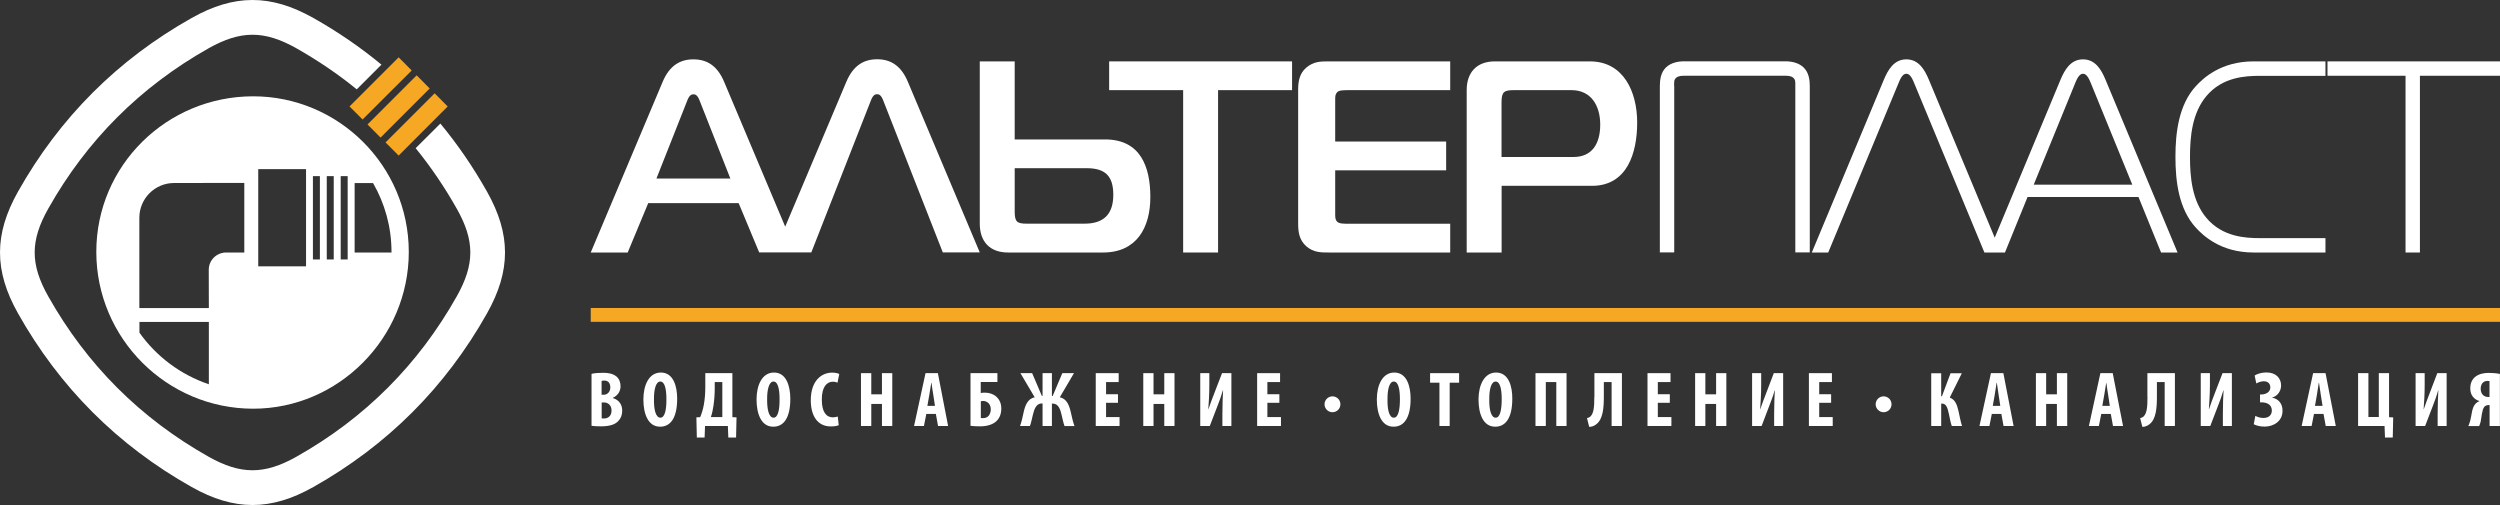 <?xml version="1.0" encoding="utf-8"?>
<!-- Generator: Adobe Illustrator 23.1.0, SVG Export Plug-In . SVG Version: 6.00 Build 0)  -->
<svg version="1.0" id="Слой_1" xmlns="http://www.w3.org/2000/svg" xmlns:xlink="http://www.w3.org/1999/xlink" x="0px" y="0px"
	 viewBox="0 0 2834.6 572.6" style="enable-background:new 0 0 2834.6 572.6;" xml:space="preserve">
<rect x="0" y="0" width="2834.6" height="572.6" fill="#333333" stroke="none"/>
<style type="text/css">
	.st0{fill:none;}
	.st1{fill:#FFFFFF;}
	.st2{fill:#F6A723;}
</style>
<g>
	<path class="st0" d="M1164.4,253.6h65.3c22,0,32.6-10.9,32.6-32.7c0-21.5-9.3-30.2-30.3-30.2h-81.5v48.9
		C1150.5,251.7,1153.1,253.6,1164.4,253.6z"/>
	<path class="st0" d="M2264.1,434.1h-0.3c-0.6,4-1.5,10.1-2.1,13.6l-2.2,12.5h8.5l-1.9-12.5C2265.4,444.1,2264.6,438.1,2264.1,434.1
		z"/>
	<path class="st0" d="M2388.3,434.1h-0.2c-0.6,4-1.5,10.1-2.2,13.6l-2.2,12.5h8.5l-1.9-12.5C2389.6,444.1,2388.8,438.1,2388.3,434.1
		z"/>
	<path class="st0" d="M793.2,113.9c-2.3-5.9-4.6-7-6.9-7c-2.3,0-4.7,1.1-7,7l-35,88.5h83.8L793.2,113.9z"/>
	<path class="st0" d="M1056.2,434.1h-0.3c-0.7,4-1.5,10.1-2.2,13.6l-2.2,12.5h8.5l-1.9-12.5C1057.5,444.1,1056.7,438.1,1056.2,434.1
		z"/>
	<path class="st0" d="M877,432.6c-5.1,0-7.3,9.4-7.2,20.2c-0.2,11.9,2.1,20.8,7.2,20.8h0.1c5,0,6.8-8.9,6.8-21
		C884,441.9,882.3,432.6,877,432.6z"/>
	<path class="st0" d="M1814.3,141.3c0-21.7-10.5-39.1-32.6-39.1h-65.3c-11.2,0-14,2-14,14V178h81.6
		C1805.1,178,1814.3,162.9,1814.3,141.3z"/>
	<path class="st0" d="M1580.3,432.6c-5.1,0-7.2,9.4-7.1,20.2c-0.2,11.9,2,20.8,7.1,20.8h0.1c4.9,0,6.8-8.9,6.8-21
		C1587.3,441.9,1585.7,432.6,1580.3,432.6z"/>
	<path class="st0" d="M1695.8,432.6c-5.1,0-7.3,9.4-7.2,20.2c-0.2,11.9,2,20.8,7.2,20.8h0.1c4.9,0,6.8-8.9,6.8-21
		C1702.7,441.9,1701.1,432.6,1695.8,432.6z"/>
	<path class="st0" d="M2371.1,95.3c-2-4.9-4.6-11.7-9.3-11.7c-4.6,0-7.3,6.8-9.3,11.7l-46.6,114.1h111.8L2371.1,95.3z"/>
	<path class="st0" d="M1114.7,454.6c-0.9,0-1.8,0.1-2.7,0.3V474c0.8,0.1,1.6,0.1,2.6,0.1c2.7,0,4.9-1.1,6.4-2.8
		c1.4-1.8,2.2-4.2,2.2-7c0-2.7-0.8-5.2-2.3-6.9C1119.5,455.7,1117.3,454.6,1114.7,454.6z"/>
	<path class="st0" d="M692.1,439.4c0-4.4-2.1-7.8-6.7-7.8c-1.4,0-2.4,0.1-3.1,0.4v15.8h2.5C688.9,447.7,692.1,444.2,692.1,439.4z"/>
	<path class="st0" d="M684.7,456.4h-2.5v18c0.7,0.2,1.6,0.2,2.6,0.2c4.8,0,8.6-3,8.6-9C693.4,459.4,689.3,456.4,684.7,456.4z"/>
	<path class="st0" d="M810.4,440.2c0,6.9-0.5,13.8-1.5,20.3c-0.6,4.3-1.7,8.8-2.9,12.5h13v-39.7h-8.6V440.2z"/>
	<path class="st0" d="M2812.7,440.8c0,5.7,3.3,9.3,8.4,9.3c0.8,0,1.1,0,1.7,0v-17.9c-0.6-0.2-1.4-0.2-2.3-0.2
		C2815,431.9,2812.7,436.2,2812.7,440.8z"/>
	<path class="st0" d="M748.8,432.6c-5.2,0-7.3,9.4-7.2,20.2c-0.2,11.9,2,20.8,7.2,20.8h0.1c5,0,6.8-8.9,6.8-21
		C755.7,441.9,754,432.6,748.8,432.6z"/>
	<path class="st0" d="M2629.4,434.1h-0.3c-0.6,4-1.5,10.1-2.1,13.6l-2.2,12.5h8.6l-2-12.5C2630.7,444.1,2629.9,438.1,2629.4,434.1z"
		/>
	<path class="st1" d="M499.3,140.1l-28,27.9c17.2,21.2,32.7,44,46.6,68.6c20.5,36.2,20.5,63.1,0,99.4
		C474.2,413.6,413.6,474.2,336,517.9c-36.3,20.4-63.1,20.4-99.4,0C159,474.2,98.4,413.6,54.7,336c-20.5-36.3-20.5-63.1,0-99.4
		C98.4,159,159,98.5,236.6,54.7c36.3-20.4,63.1-20.4,99.4,0c24.5,13.9,47.4,29.4,68.5,46.6l28-28c-23.7-19.6-49.5-37.3-77.2-52.9
		c-48.3-27.2-89.7-27.2-138,0c-84,47.3-149.6,112.9-196.9,196.9c-27.2,48.3-27.2,89.7,0,138c47.3,84,112.9,149.6,196.9,196.9
		c48.3,27.2,89.7,27.2,138,0c83.9-47.3,149.6-112.9,196.9-196.9c27.2-48.3,27.2-89.7,0-138C536.6,189.6,519,163.9,499.3,140.1z"/>
	<path class="st1" d="M287.1,109.2c-98,0-177.9,78.4-177.9,176.4c0,98,79.9,177.8,177.9,177.8c96.4,0,176.4-79.9,176.4-177.8
		C463.4,187.6,383.5,109.2,287.1,109.2z M236.8,435.7c-32-10.8-59.5-31.5-78.7-58.5V365h78.7V435.7z M277,286.3h-20.6
		c-10.9,0-19.7,8.8-19.7,19.6l0.1,43.4H158V246.9c0-21.7,17.6-39.4,39.4-39.4l79.6-0.1V286.3z M347,302h-54.2V191.8H347V302z
		 M362.7,294.2h-7.9v-94.5h7.9V294.2z M378.4,294.2c-2.6,0-5.2,0-7.9,0c0-31.5,0-63,0-94.5c2.6,0,5.3,0,7.9,0
		C378.5,231.2,378.5,262.6,378.4,294.2z M394.2,294.2h-7.9v-94.5h7.9V294.2z M443.9,285.7c0,0.2,0,0.4,0,0.6h-41.8v-78.7H423
		C436.2,230.5,443.9,257.1,443.9,285.7z"/>
	<path class="st1" d="M1702.5,210.7h102.6c40,0,51.2-37.5,51.2-71.7c0-34.7-15.3-69.4-53.6-69.4h-107.7c-20.6,0-32,12.4-32,32.6
		v184.1h39.6V210.7z M1702.5,116.2c0-12,2.7-14,14-14h65.3c22.1,0,32.6,17.4,32.6,39.1c0,21.6-9.2,36.7-30.3,36.7h-81.6V116.2z"/>
	<polygon class="st1" points="2639,69.6 2639,85.9 2727.5,85.9 2727.5,286.3 2743.8,286.3 2743.8,85.9 2834.6,85.9 2834.6,69.6 	"/>
	<path class="st1" d="M2555.1,286.3h81.6v-16.3h-74.5c-16.3,0-42.3-1.4-60.4-22.8c-16.4-19.4-18.7-46.6-18.7-69.2
		c0-22.7,2.3-49.8,18.7-69.2c18.1-21.5,44.1-22.8,60.4-22.8h74.5V69.6h-81.6c-37.3,0-57.3,19.4-65.2,27.9
		c-19.6,21.2-23.3,52.9-23.3,80.4c0,27.5,3.7,59.2,23.3,80.4C2497.8,266.9,2517.8,286.3,2555.1,286.3z"/>
	<polygon class="st1" points="1341.5,286.3 1381.1,286.3 1381.1,102.2 1465,102.2 1465,69.6 1257.6,69.6 1257.6,102.2 1341.5,102.2 
			"/>
	<path class="st1" d="M1142.9,286.3h107.8c38.2,0,53.6-28.3,53.6-62.9c0-34.2-11.1-65.3-51.3-65.3h-102.5V69.6h-39.6v184
		C1110.9,273.8,1122.2,286.3,1142.9,286.3z M1150.5,190.7h81.5c21,0,30.3,8.7,30.3,30.2c0,21.7-10.6,32.7-32.6,32.7h-65.3
		c-11.3,0-13.9-1.9-13.9-14V190.7z"/>
	<path class="st1" d="M735,230.3h102.5l23.3,55.9H878h24.7h17.2l67.6-172.4c2.3-5.9,4.6-7,7-7c2.3,0,4.6,1.1,6.9,7l67.6,172.4h41.9
		l-81.5-193.4c-7.7-18.4-19.5-25.6-34.9-25.6c-15.4,0-27.2,7.3-34.9,25.6L890.3,257L821.1,92.9c-7.7-18.4-19.5-25.6-34.9-25.6
		c-15.4,0-27.2,7.3-34.9,25.6l-81.5,193.4h41.9L735,230.3z M779.3,113.9c2.3-5.9,4.6-7,7-7c2.3,0,4.6,1.1,6.9,7l34.9,88.5h-83.8
		L779.3,113.9z"/>
	<path class="st1" d="M1481.2,279.3c8.2,7,16.3,7,25.6,7h137.5v-32.6h-114.1c-7,0-11.7,0-14-2.3c-2.3-2.3-2.3-4.7-2.3-9.4v-48.9
		h125.8v-32.6h-125.8v-46.6c0-4.7,0-7,2.3-9.4c2.3-2.3,7-2.3,14-2.3h114.1V69.6h-137.5c-9.3,0-17.4,0-25.6,7
		c-8.2,7-9.3,16.3-9.3,25.6v151.4C1471.9,263,1473.1,272.2,1481.2,279.3z"/>
	<path class="st1" d="M1898.2,97.5c0-4.6-0.3-6.9,2.3-9.3c2.7-2.4,7-2.3,9.3-2.3H2024c2.3,0,6.6-0.1,9.3,2.3
		c2.6,2.4,2.3,4.7,2.3,9.3v188.7h16.4V97.5c0-7-1.1-15.3-7-21c-5.8-5.6-14-7-20.9-7h-114.2c-7,0-15.2,1.4-21,7
		c-5.8,5.6-6.9,14-6.9,21v188.7h16.3V97.5z"/>
	<path class="st1" d="M2152.2,95.3c2-4.9,4.6-11.7,9.3-11.7c4.6,0,7.3,6.8,9.3,11.7l79.2,191h4.7h14h4.6l25.6-62.9h125.8l25.6,62.9
		h18.7l-81.6-195.7c-4.8-11.6-11.6-23.3-25.6-23.3c-14,0-20.8,11.8-25.6,23.3l-74.5,178.9l-74.6-178.9
		c-4.8-11.6-11.6-23.3-25.6-23.3c-14,0-20.8,11.8-25.6,23.3l-81.6,195.7h18.6L2152.2,95.3z M2352.5,95.3c2-4.9,4.7-11.7,9.3-11.7
		c4.6,0,7.3,6.8,9.3,11.7l46.6,114.1h-111.8L2352.5,95.3z"/>
	<path class="st1" d="M1510.8,449.4c-5,0-9,4.1-9,9c0,4.9,4,9,9,9c5,0,9-4,9-9C1519.8,453.4,1515.8,449.4,1510.8,449.4z"/>
	<path class="st1" d="M2135.7,449.4c-5,0-9,4.1-9,9c0,4.9,4.1,9,9,9c5,0,9-4,9-9C2144.7,453.4,2140.7,449.4,2135.7,449.4z"/>
	<polygon class="st1" points="1621.5,433.9 1632.1,433.9 1632.1,483 1643.7,483 1643.7,433.9 1654.4,433.9 1654.4,423.1 
		1621.5,423.1 	"/>
	<path class="st1" d="M1696.3,422.4c-13.3,0-19.9,14.1-19.9,30.5c0,16.4,5.3,30.9,18.9,30.9h0.1c11.3,0,19.3-9.2,19.3-31.8
		C1714.8,438.3,1710.7,422.4,1696.3,422.4z M1695.9,473.6h-0.1c-5.1,0-7.4-8.9-7.2-20.8c-0.1-10.8,2-20.2,7.2-20.2
		c5.3,0,6.9,9.4,6.9,20C1702.7,464.7,1700.8,473.6,1695.9,473.6z"/>
	<polygon class="st1" points="1945.8,447.1 1933.6,447.1 1933.6,423.1 1922,423.1 1922,483 1933.6,483 1933.6,458 1945.8,458 
		1945.8,483 1957.4,483 1957.4,423.1 1945.8,423.1 	"/>
	<polygon class="st1" points="1741,483 1752.7,483 1752.7,433.2 1764.6,433.2 1764.6,483 1776.2,483 1776.2,423.1 1741,423.1 	"/>
	<path class="st1" d="M1580.9,422.4c-13.3,0-19.8,14.1-19.8,30.5c0,16.4,5.3,30.9,18.9,30.9h0.1c11.3,0,19.3-9.2,19.3-31.8
		C1599.4,438.3,1595.3,422.4,1580.9,422.4z M1580.4,473.6h-0.1c-5.1,0-7.3-8.9-7.1-20.8c-0.1-10.8,2-20.2,7.1-20.2c5.4,0,7,9.4,7,20
		C1587.3,464.7,1585.4,473.6,1580.4,473.6z"/>
	<path class="st1" d="M1807.7,450.1c0,11.7-0.7,18.3-4.3,22c-1,1-2.6,1.7-4,2l2.5,9.9c3.1,0,5.9-1.2,8.1-3c7.6-5.9,8.5-18.2,8.5-32
		v-15.8h8.8V483h11.7v-59.9h-31.2V450.1z"/>
	<polygon class="st1" points="1879.7,456.7 1893.3,456.7 1893.3,447 1879.7,447 1879.7,433.2 1894.1,433.2 1894.1,423.1 1868,423.1 
		1868,483 1895.1,483 1895.1,472.9 1879.7,472.9 	"/>
	<path class="st1" d="M1201.6,450.5l16.1-27.4h-13.2l-10.9,25.8h-0.9v-25.8h-10.6v25.8h-0.8l-11-25.8H1157l16.2,27.4
		c-8.2,1.5-11,9.8-12.6,17.1c-1.1,5.1-2.2,10.5-4,15.4h11.2c1.4-3.7,2.3-8.7,3.3-12.6c1.4-5.7,3.4-12.9,10-12.9h1V483h10.6v-25.4h1
		c6.6,0,8.7,7.2,10,12.9c1,3.9,1.9,8.9,3.3,12.6h11.3c-1.9-5-2.9-10.3-4.1-15.4C1212.5,460.2,1209.8,452,1201.6,450.5z"/>
	<path class="st1" d="M1129.6,449.7c-3.2-2.9-7.8-4.5-12.9-4.5c-1.7,0-3,0.1-4.7,0.4v-12.5h18.9v-10h-30.5v59.7
		c2.6,0.4,6.4,0.6,10.8,0.6c8.5,0,15-2.2,19.1-6.4c3.1-3.2,5-7.8,5-13.6C1135.4,457.4,1133.1,452.8,1129.6,449.7z M1121.1,471.3
		c-1.5,1.8-3.7,2.8-6.4,2.8c-1,0-1.8,0-2.6-0.1v-19.1c0.8-0.2,1.7-0.3,2.7-0.3c2.6,0,4.7,1.2,6.3,2.8c1.5,1.8,2.3,4.2,2.3,6.9
		C1123.3,467.1,1122.5,469.5,1121.1,471.3z"/>
	<polygon class="st1" points="1254.1,456.7 1267.6,456.7 1267.6,447 1254.1,447 1254.1,433.2 1268.4,433.2 1268.4,423.1 
		1242.4,423.1 1242.4,483 1269.4,483 1269.4,472.9 1254.1,472.9 	"/>
	<path class="st1" d="M1376.7,446.2c-1.8,4.6-4.8,12.6-6.5,17.7h-0.2c0.5-6.2,1.2-16.5,1.2-27.5v-13.3h-10.3V483h10.8l8.8-22.9
		c2-5,4.6-12.2,6.1-17.6h0.2c-0.3,6-0.8,14.9-0.8,26.9V483h10.2v-59.9h-10.6L1376.7,446.2z"/>
	<polygon class="st1" points="1320.1,447.1 1307.9,447.1 1307.9,423.1 1296.3,423.1 1296.3,483 1307.9,483 1307.9,458 1320.1,458 
		1320.1,483 1331.7,483 1331.7,423.1 1320.1,423.1 	"/>
	<polygon class="st1" points="1437,456.7 1450.6,456.7 1450.6,447 1437,447 1437,433.2 1451.4,433.2 1451.4,423.1 1425.4,423.1 
		1425.4,483 1452.4,483 1452.4,472.9 1437,472.9 	"/>
	<path class="st1" d="M2434.9,450.1c0,11.7-0.7,18.3-4.3,22c-1,1-2.6,1.7-4,2l2.5,9.9c3,0,5.9-1.2,8.1-3c7.5-5.9,8.4-18.2,8.4-32
		v-15.8h8.8V483h11.6v-59.9h-31.2V450.1z"/>
	<polygon class="st1" points="2708.8,423.1 2697.2,423.1 2697.2,472.8 2685.4,472.8 2685.4,423.1 2673.7,423.1 2673.7,483 
		2703.7,483 2704.2,496.1 2713,496.1 2713.5,473.3 2708.8,473 	"/>
	<path class="st1" d="M2622.7,423.1l-13,59.9h11.3l2.7-13.7h10.8l2.5,13.7h11.4l-11.6-59.9H2622.7z M2624.8,460.2l2.2-12.5
		c0.6-3.5,1.5-9.6,2.1-13.6h0.3c0.5,3.9,1.4,10,2,13.6l2,12.5H2624.8z"/>
	<path class="st1" d="M2576.3,450.9v-0.2c6.1-1.5,10.1-7.5,10.1-13.6c0-7.8-5.3-14.8-16.7-14.8c-5.7,0-10.6,1.7-13.3,3.5l1.9,9
		c2.3-1.4,5.6-2.5,8.4-2.5c5,0,7.5,2.9,7.5,7c0,5.4-5.3,8-10.5,8h-1.2v8.9h1.7c6.2,0,11.7,2.6,11.7,9.3c0,4.8-3.2,8.4-9.5,8.4
		c-3.3,0-6.6-0.9-9.2-2.4l-1.8,9.5c2.7,1.5,7.2,2.7,12.2,2.7c10.6,0,20.4-6.3,20.4-17.8C2588.2,457.7,2583.4,452.2,2576.3,450.9z"/>
	<path class="st1" d="M2806.5,427.3c-3.3,2.6-5.6,6.8-5.6,13.1c0,7.6,4.1,12.4,10.3,14.3v0.2c-1.5,0.5-3.1,1.5-4.2,2.7
		c-4.5,4.6-4.4,13.1-6.1,19.1c-0.6,2.3-1.4,4.6-2.2,6.4h12.3c0.7-1.7,1.3-3.5,1.7-5.2c0.9-4.5,1.4-13.1,4-16.5
		c1.2-1.4,2.8-2.1,4.9-2.1h1.2V483h11.7v-59c-3.7-0.8-8.3-1.2-12.7-1.2C2815.6,422.8,2810.3,424.2,2806.5,427.3z M2822.8,450.1
		c-0.6,0-0.9,0-1.7,0c-5,0-8.4-3.6-8.4-9.3c0-4.6,2.3-8.9,7.7-8.9c0.9,0,1.7,0.1,2.3,0.2V450.1z"/>
	<path class="st1" d="M2754.7,446.2c-1.8,4.6-4.8,12.6-6.5,17.7h-0.2c0.5-6.2,1.2-16.5,1.2-27.5v-13.3h-10.3V483h10.8l8.8-22.9
		c2-5,4.6-12.2,6-17.6h0.2c-0.3,6-0.8,14.9-0.8,26.9V483h10.2v-59.9h-10.6L2754.7,446.2z"/>
	<path class="st1" d="M2511.1,446.2c-1.8,4.6-4.8,12.6-6.4,17.7h-0.2c0.4-6.2,1.2-16.5,1.2-27.5v-13.3h-10.4V483h10.8l8.8-22.9
		c2-5,4.6-12.2,6.1-17.6h0.2c-0.4,6-0.8,14.9-0.8,26.9V483h10.2v-59.9h-10.6L2511.1,446.2z"/>
	<path class="st1" d="M1049.4,423.1l-13,59.9h11.2l2.7-13.7h10.8l2.5,13.7h11.4l-11.6-59.9H1049.4z M1051.5,460.2l2.2-12.5
		c0.6-3.5,1.5-9.6,2.2-13.6h0.3c0.5,3.9,1.3,10,2,13.6l1.9,12.5H1051.5z"/>
	<path class="st1" d="M2210.7,450.8l13.7-27.6h-12.8l-9.7,26h-0.9v-26h-11.3V483h11.3v-25.4h0.9c4.7,0,6.3,4.5,7.8,11.6
		c1,4.6,1.8,9.6,3.3,13.8h11.6c-1.7-5.5-2.7-11.2-4-17C2218.9,458.6,2216.8,453.1,2210.7,450.8z"/>
	<path class="st1" d="M2257.4,423.1l-13,59.9h11.3l2.7-13.7h10.8l2.5,13.7h11.4l-11.6-59.9H2257.4z M2259.5,460.2l2.2-12.5
		c0.6-3.5,1.5-9.6,2.1-13.6h0.3c0.6,3.9,1.4,10,2,13.6l1.9,12.5H2259.5z"/>
	<polygon class="st1" points="2062.7,456.7 2076.2,456.7 2076.2,447 2062.7,447 2062.7,433.2 2077.1,433.2 2077.1,423.1 2051,423.1 
		2051,483 2078,483 2078,472.9 2062.7,472.9 	"/>
	<polygon class="st1" points="2332.2,447.1 2320,447.1 2320,423.1 2308.4,423.1 2308.4,483 2320,483 2320,458 2332.2,458 
		2332.2,483 2343.9,483 2343.9,423.1 2332.2,423.1 	"/>
	<path class="st1" d="M2002.4,446.2c-1.8,4.6-4.8,12.6-6.5,17.7h-0.2c0.5-6.2,1.2-16.5,1.2-27.5v-13.3h-10.3V483h10.8l8.7-22.9
		c2-5,4.7-12.2,6.1-17.6h0.2c-0.3,6-0.8,14.9-0.8,26.9V483h10.2v-59.9h-10.6L2002.4,446.2z"/>
	<path class="st1" d="M2381.5,423.1l-13,59.9h11.3l2.7-13.7h10.8l2.5,13.7h11.4l-11.7-59.9H2381.5z M2383.7,460.2l2.2-12.5
		c0.6-3.5,1.5-9.6,2.2-13.6h0.2c0.5,3.9,1.3,10,2,13.6l1.9,12.5H2383.7z"/>
	<path class="st1" d="M695,451.4V451c5.8-2.6,8.6-7.8,8.6-13c0-4.3-1.4-8.3-4.5-11c-4.2-3.5-9.6-4.3-15.2-4.3
		c-4.9,0-9.7,0.3-13.2,1.2v58.9c2.7,0.4,6.4,0.6,10.8,0.6c10.1,0,16.1-2.2,19.6-6.1c2.9-2.9,4.4-6.8,4.4-11.8
		C705.5,459,701.9,453.3,695,451.4z M682.2,431.9c0.7-0.3,1.8-0.4,3.1-0.4c4.7,0,6.7,3.4,6.7,7.8c0,4.8-3.2,8.3-7.4,8.3h-2.5V431.9z
		 M684.8,474.5c-1,0-1.9,0-2.6-0.2v-18h2.5c4.6,0,8.7,3.1,8.7,9.2C693.4,471.5,689.6,474.5,684.8,474.5z"/>
	<polygon class="st1" points="1000,447.1 987.9,447.1 987.9,423.1 976.2,423.1 976.2,483 987.9,483 987.9,458 1000,458 1000,483 
		1011.7,483 1011.7,423.1 1000,423.1 	"/>
	<path class="st1" d="M830.6,423.1h-30.9v15.1c0,7-0.4,14-1.7,20.9c-0.9,4.9-2.2,9.4-4.1,13.9l-4.3,0.2l0.5,22.9h8.8l0.5-13.1h25.9
		l0.5,13.1h8.8l0.5-22.9l-4.7-0.2V423.1z M819,472.9h-13c1.3-3.7,2.3-8.2,2.9-12.5c1-6.5,1.5-13.4,1.5-20.3v-6.9h8.6V472.9z"/>
	<path class="st1" d="M749.3,422.4c-13.4,0-19.8,14.1-19.8,30.5c0,16.4,5.3,30.9,18.9,30.9h0.1c11.3,0,19.3-9.2,19.3-31.8
		C767.8,438.3,763.7,422.4,749.3,422.4z M748.8,473.6L748.8,473.6c-5.2,0-7.5-8.9-7.3-20.8c-0.1-10.8,2-20.2,7.2-20.2
		c5.3,0,6.9,9.4,6.9,20C755.7,464.7,753.8,473.6,748.8,473.6z"/>
	<path class="st1" d="M944.2,432.8c2.6,0,4.1,0.5,5.4,1.1l2-9.8c-1.2-0.7-4-1.6-8.1-1.6c-11.7,0-24.2,8.8-24.2,31.4
		c0,17.1,7.3,29.6,22.7,29.6c4,0,7.3-0.6,9-1.4l-1.1-9.8c-1.4,0.4-3.6,0.9-5.6,0.9c-7.1,0-12.5-5.6-12.5-20
		C931.7,438.5,937.6,432.8,944.2,432.8z"/>
	<path class="st1" d="M877.6,422.4c-13.4,0-19.8,14.1-19.8,30.5c0,16.4,5.3,30.9,18.9,30.9h0.1c11.3,0,19.3-9.2,19.3-31.8
		C896,438.3,891.9,422.4,877.6,422.4z M877.1,473.6L877.1,473.6c-5.2,0-7.4-8.9-7.3-20.8c-0.1-10.8,2.1-20.2,7.2-20.2
		c5.3,0,6.9,9.4,6.9,20C884,464.7,882.1,473.6,877.1,473.6z"/>
	<rect x="669.8" y="349.2" class="st2" width="2164.8" height="15.7"/>
	<polygon class="st2" points="411.1,135.5 466.8,79.9 452,65 396.3,120.7 	"/>
	<polygon class="st2" points="452,176.4 507.6,120.7 492.8,105.8 437.1,161.5 	"/>
	<polygon class="st2" points="431.5,156 487.2,100.3 472.4,85.4 416.7,141.1 	"/>
</g>
</svg>
